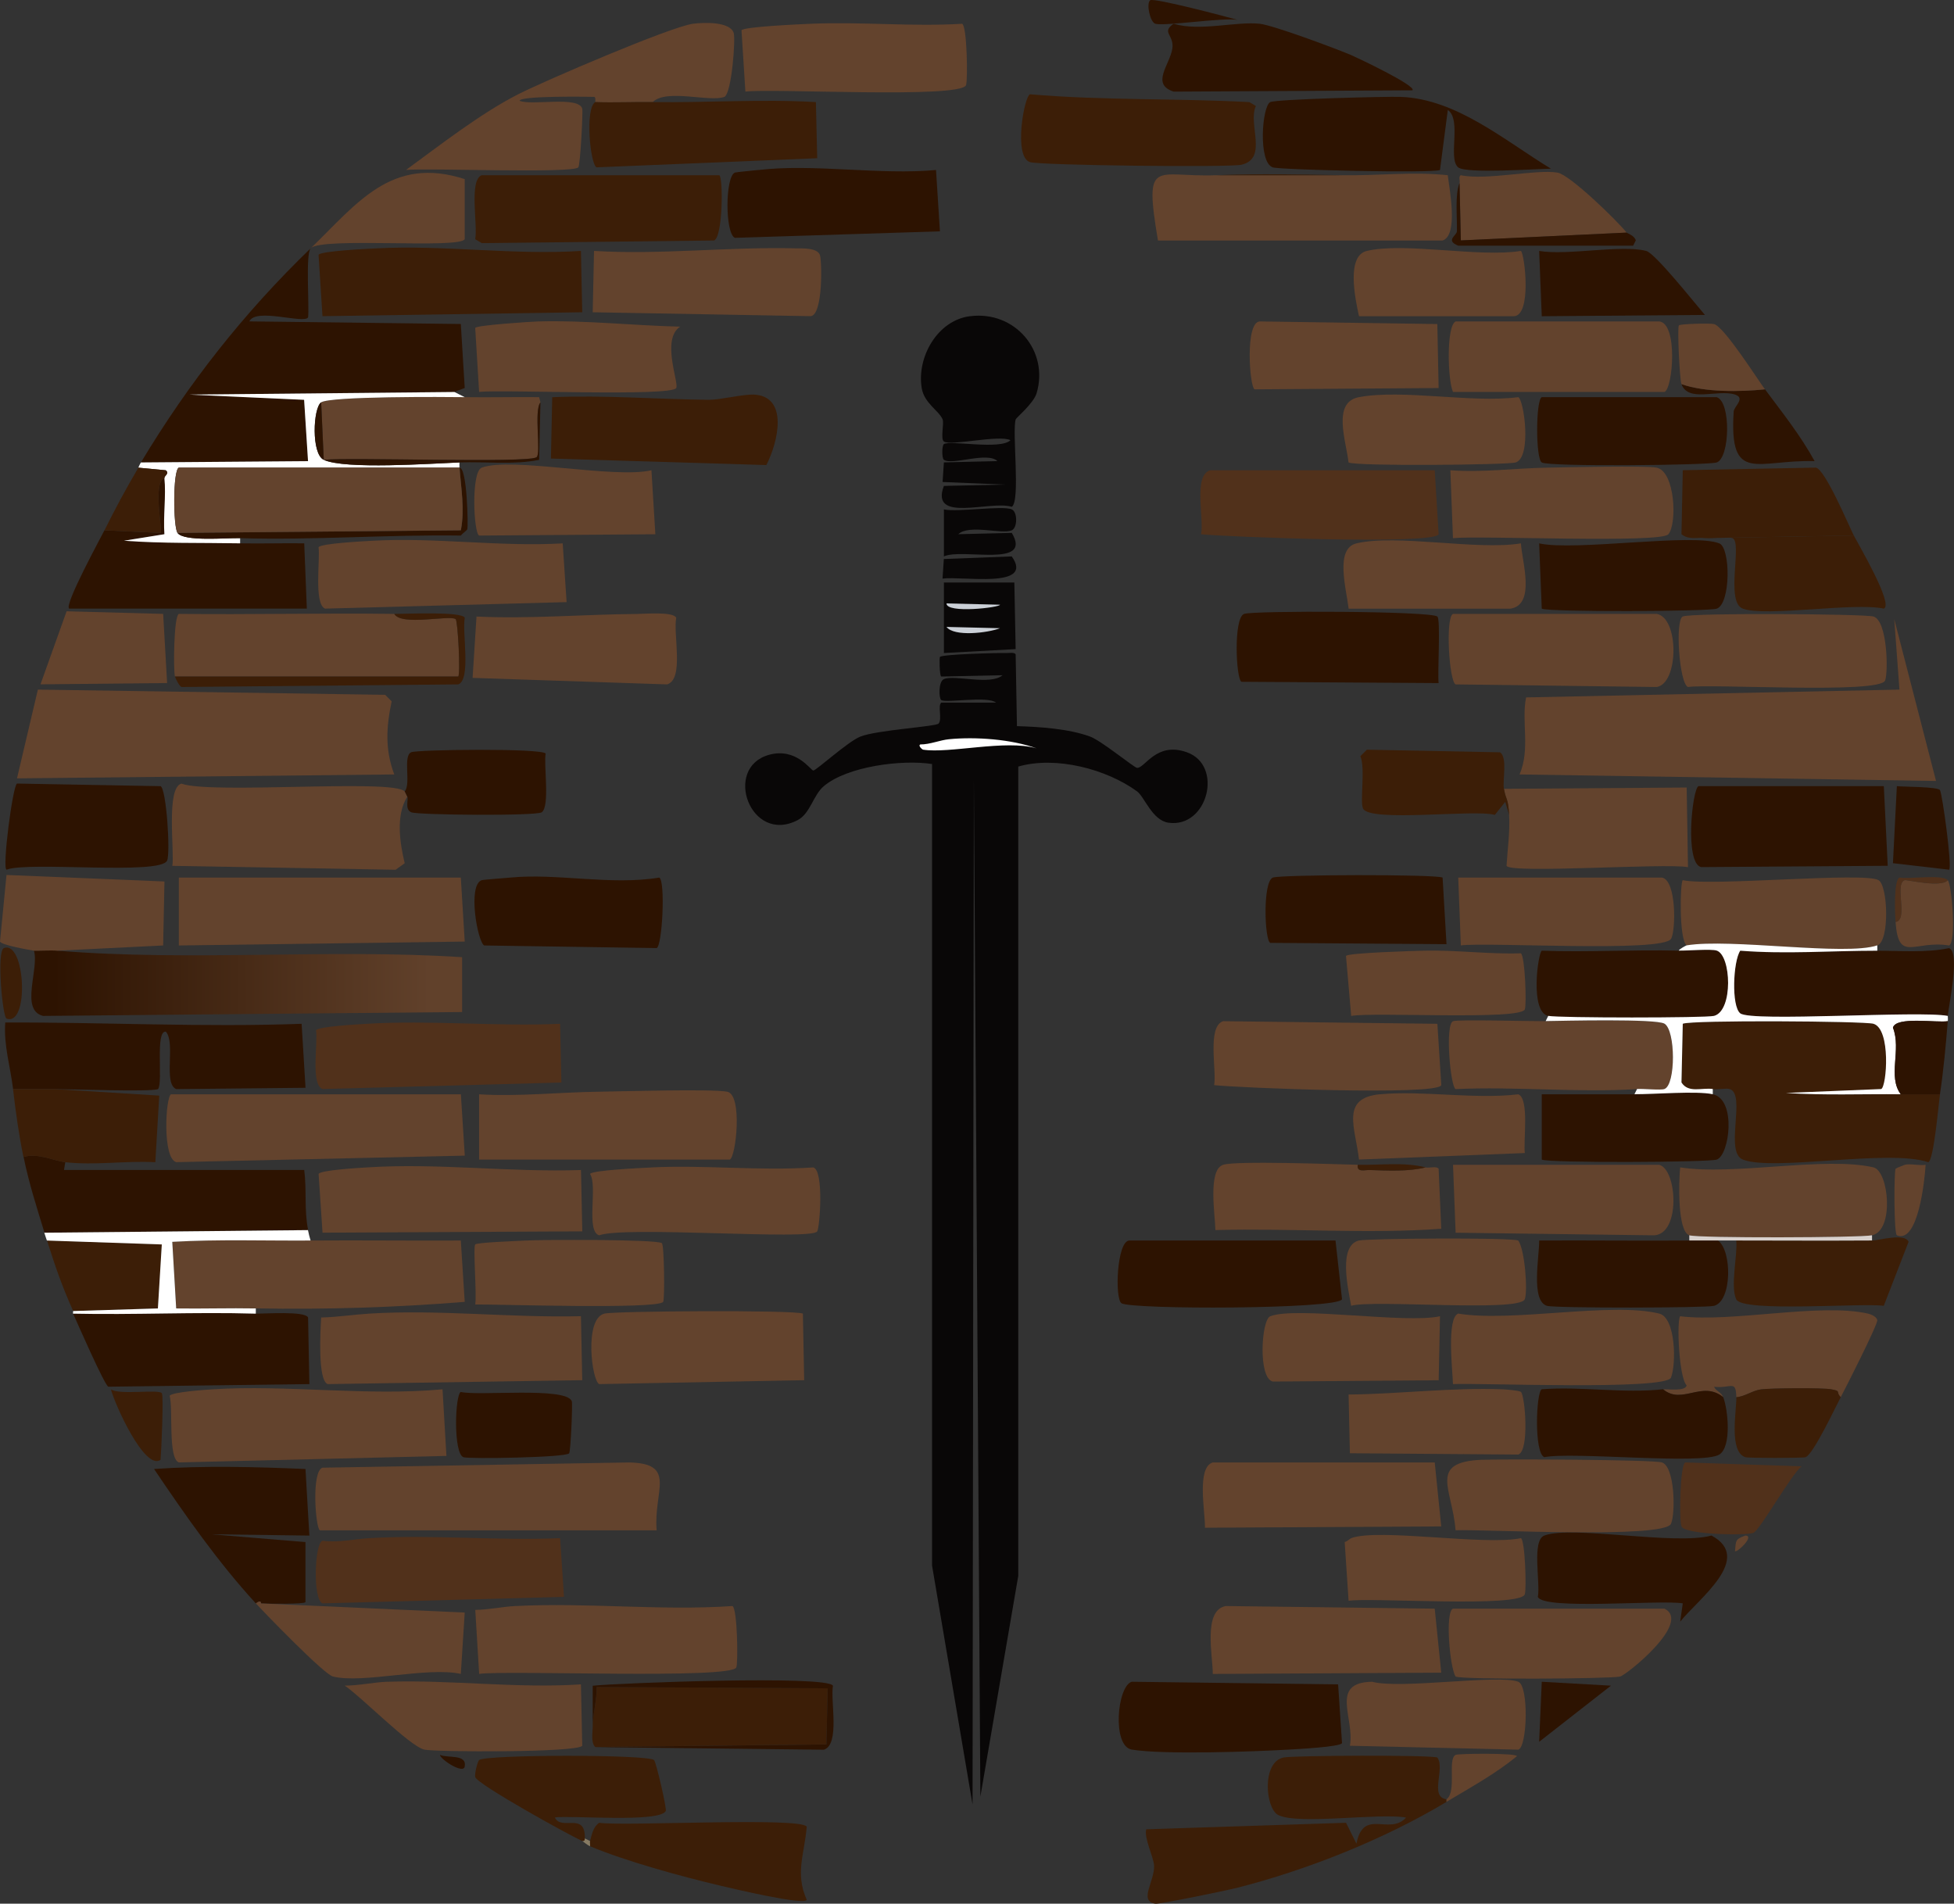<svg viewBox="0 0 360 350.73" xmlns:xlink="http://www.w3.org/1999/xlink" xmlns="http://www.w3.org/2000/svg" id="a"><rect x="0" y="0" width="360" height="350.73" fill="#333333" stroke="none"/><defs><style>.d{fill:#fff;}.e{fill:url(#c);}.f{fill:#51311b;}.g{fill:#d8d0cc;}.h{fill:#cbd0d7;}.i{fill:#3c1e07;}.j{fill:#090707;}.k{fill:#877b63;}.l{fill:#2d1301;}.m{fill:#63432d;}</style><linearGradient gradientUnits="userSpaceOnUse" y2="181.14" x2="9.9" y1="181.07" x1="79.17" id="c"><stop stop-color="#61412b" offset="0"></stop><stop stop-color="#2d1301" offset="1"></stop></linearGradient></defs><g id="b"><path d="M348.99,114.06l7.7,29.82-76.73-1.2c2.01-4.68.31-9.7,1.2-14.19l68.79-1.44-.96-12.99Z" class="m"></path><path d="M6.98,127.05l63.98.96,1.2,1.2c-1.01,4.8-1.24,8.88.48,13.47l-69.51.72,3.85-16.36Z" class="m"></path><path d="M83.7,72.21l-48.83.48,21.17.96.72,11.3-30.79.24c8.8-14.65,18.98-27.57,31.27-39.45-.98,1.03-.23,10.71-.48,12.75-.87,1.22-9.65-1.85-10.82.72l38.96.48.72,11.79-1.92.72Z" class="l"></path><path d="M350.2,201.61c2.4.03,4.82-.02,7.22,0-.26,1.74-1.14,12.16-2.16,12.51-7.24-2.47-28.47,1.72-34.15-.48-3.46-1.34.64-11.98-2.41-12.99-.68-.22-2.23.13-3.13,0-2.04-.29-4.48.82-5.77-1.2l.24-10.82c1.6-.71,33.43-.49,35.12,0,3.27.95,2.46,11.58,1.44,12.03l-17.56.72c7.04.47,14.14.17,21.17.24Z" class="i"></path><path d="M10.58,175.15c24.59,2.01,50.26-.39,74.56,1.2v10.1l-77.21.72c-4.3-1.09-.67-8.67-1.68-12.03.3.05,3.15-.1,4.33,0Z" class="e"></path><path d="M115.69,269.43c9.2.11,4.67,5.2,5.29,12.51h-62.05c-.79-.44-1.6-10.84.48-11.54l56.28-.96Z" class="m"></path><path d="M266.5,331.49v.48c-11.46,6.89-25.71,12.57-38.72,15.87-1.78.45-14.16,3-14.91,2.89-3.13-.47-.15-4.1-.24-6.98-.05-1.54-1.93-5.22-1.44-6.73l36.8-1.2,1.92,3.85c1.27-6.63,6.1-1.43,9.14-4.81-4.84-.9-19.95,1.4-23.57-.48-2.34-1.21-3.06-9.68.96-10.58,1.74-.39,27.05-.5,28.38,0,1.47,2.07-1.52,7.22,1.68,7.7Z" class="i"></path><path d="M31.51,201.61h53.4l.72,11.3-53.15,1.2c-2.6-.67-1.98-12.05-.96-12.51Z" class="m"></path><polygon points="32.95 161.68 84.9 161.68 85.62 173.47 32.95 174.19 32.95 161.68" class="m"></polygon><path d="M57.24,228.55c9.21-.07,18.44.05,27.66,0l.72,11.3c-12.75,1.03-25.69,1.44-38.48,1.2-4.88-.09-9.78.07-14.67,0l-.72-12.27c8.48-.49,17.01-.18,25.5-.24Z" class="m"></path><path d="M39.2,255.96c13.52-.87,28.57,1.29,42.33,0l.72,12.27-49.31,1.2c-2.01-.78-1.03-9.76-1.68-12.27.31-.69,6.76-1.13,7.94-1.2Z" class="m"></path><path d="M224.16,32.28h23.09c6.5.12,12.97-.69,19.48,0,.33,2.67,1.98,11.1-.96,12.03h-52.43c-2.62-15.58-.51-11.58,10.82-12.03Z" class="m"></path><path d="M10.1,200.65H2.41c-.48-4.06-1.76-8.09-1.44-12.27,18.22-.06,36.36.9,54.6.24l.72,11.79-23.81.24c-2.47-.99-.07-8.52-1.92-10.58-2.02-.29-.48,9.33-1.44,10.58-1.46.55-16.02,0-19,0Z" class="l"></path><path d="M74.56,145.81c.1.12.36.78.48.96-2.17,3.46-1.37,8.52-.48,12.27l-1.68,1.2-41.13-.72c.44-2.55-1.22-14.41,1.68-15.15,5.37,2,39.06-.92,41.13,1.44Z" class="m"></path><path d="M120.26,18.81c-3.52-.05-7.07.12-10.58,0-.05,0,.15-.95-.24-.96-1.23-.04-13.71-.22-13.71.72,2.27.94,10.82-.94,11.54,1.44.16.52-.36,10.42-.72,10.82-1.06,1.18-27.99.09-31.75.48,6.21-4.53,13.65-10.36,20.68-13.95,4.72-2.41,28.13-12.47,32.23-12.99,1.98-.25,6.75-.42,7.46,1.68.37,1.1-.35,10.98-1.68,11.79-2.68,1.04-10.68-1.54-13.23.96Z" class="m"></path><path d="M72.64,113.1c1.3,2.29,10.17.16,11.3.96.43.31.92,10.29.48,10.58h-52.19c-.31-1.16-.22-11.13.72-11.54,13.22.16,26.5-.18,39.69,0Z" class="m"></path><path d="M12.03,214.11l-.24,1.44h44.26c.49,3.73-.04,7.34.72,11.06l-48.58.48c-1.46-4.79-2.83-8.99-3.85-13.95,2.72-.77,5.53.72,7.7.96Z" class="l"></path><path d="M68.07,242.01c12.94-.79,26.02.8,38.96.48l.24,11.79-46.9.72c-1.87-.73-1.34-9.84-1.2-12.27,2.95-.06,5.98-.54,8.9-.72Z" class="m"></path><path d="M69.51,45.75c12.28-.64,25.14,1.28,37.52.48l.24,11.3-47.86.72-.72-11.3c.32-.71,9.34-1.13,10.82-1.2Z" class="i"></path><path d="M95.01,295.89c13.23-.68,26.68.9,39.93,0,.92.41,1.06,10.43.72,11.3-.84,2.22-42.3.49-47.38,1.2l-.72-11.79c2.44-.02,5.06-.6,7.46-.72Z" class="m"></path><path d="M67.59,215.08c13.1-.85,26.34.93,39.45.48l.24,11.3-47.86.24-.72-10.82c.31-.71,7.59-1.12,8.9-1.2Z" class="m"></path><path d="M110.4,201.13c4.3-.06,20.68-.54,23.57,0s1.63,12.05.48,12.51h-46.18v-12.03c7.37.45,14.79-.39,22.13-.48Z" class="m"></path><path d="M68.55,99.63c11.67-.67,23.43,1.15,35.12.48l.72,10.82-44.5,1.2c-2.1-.85-.88-9.07-1.2-11.3.31-.71,8.47-1.12,9.86-1.2Z" class="m"></path><path d="M88.75,32.28h43.77c.73.36.68,11.36-.96,12.03l-42.81.48-1.2-.72c.51-2.66-1.19-10.89,1.2-11.79Z" class="i"></path><path d="M222.96,86.64h41.37l.72,11.79c-.92,1.99-39.03.47-43.77,0,.59-2.96-1.49-10.82,1.68-11.79Z" class="f"></path><path d="M223.44,269.43h40.89l1.2,11.79-43.53.24c.06-2.92-1.59-11.1,1.44-12.03Z" class="m"></path><path d="M68.07,283.38c11.55-.68,23.52.5,35.12,0l.72,10.82-44.5,1.2c-1.82-.77-1.45-11.08,0-11.54,2.91.39,5.81-.31,8.66-.48Z" class="f"></path><path d="M178.71,58.26c8.25-1.07,14.6,6.36,12.27,14.19-.55,1.85-3.76,4.52-3.85,4.81-.7,2.33.92,15.06-.72,16.11-3.98-1.23-15.12,3.08-12.51-3.85l11.3-.24-11.54-.48.24-3.61,9.86-.24c-1.87-1.8-8.34.84-9.86-.24-.39-.28-.39-2.61,0-2.89,1.07-.76,10.43,1.12,12.27-.72-2.15-1.06-11.02,1.13-12.27.24-.67-.48.08-3.34-.24-4.09-.71-1.63-3.39-2.96-3.85-5.77-.92-5.66,2.87-12.45,8.9-13.23Z" class="j"></path><path d="M67.59,188.62c11.62-.71,23.91.53,35.6,0l.24,10.82-44.01,1.2c-2.24-.87-.8-8.47-1.2-10.82.31-.71,8.03-1.12,9.38-1.2Z" class="f"></path><path d="M267.7,113.1h37.52c4.16.7,4.09,12.84,0,13.47l-37.04-.48c-1.19-.52-1.92-12.35-.48-12.99Z" class="m"></path><path d="M312.92,144.84h34.15l.72,14.67-34.39.24c-3.03-.71-1.64-14.32-.48-14.91Z" class="l"></path><path d="M47.14,242.01c1.63.05,9.07-.52,9.62.72l.24,12.27-37.04.48c-.7-.27-5.74-11.79-6.49-13.47,11.2.25,22.48-.33,33.67,0Z" class="l"></path><path d="M258.08,17.85c10.28.39,19.11,8.03,27.66,13.23-2.73.03-15.58.96-17.08-.24-1.97-1.58.7-8.77-1.92-10.58l-1.44,11.06c-1.41.62-29.32-.02-30.79-.48-2.75-.86-2.02-11.28-.48-12.03,1.08-.53,21.45-1.06,24.05-.96Z" class="l"></path><path d="M268.66,242.01c9.84,1.64,28.22-2.18,37.04,0,3.02.75,3.16,9.25,2.16,11.79-.93,2.38-35.32.96-40.17,1.2-.07-2.5-1.2-12.15.96-12.99Z" class="m"></path><path d="M30.31,88.08c.33,3.27-.24,7,0,10.34l-7.46,1.2c7.13.53,14.27.35,21.41.48,3.92.07,7.86-.05,11.79,0l.48,12.03H12.75c-1.03-.56,5.89-13.21,6.49-14.43l10.34.48c.45-.25-1.54-9.29.72-10.1Z" class="l"></path><path d="M268.18,59.22h37.52c3.48.37,2.52,12.36.96,12.99h-38.96c-.99-2.11-1.26-12.17.48-12.99Z" class="m"></path><path d="M272.99,268.95c3.7-.16,31.47-.04,33.19.48,2.39.73,2.54,9.35,1.68,11.3-1.23,2.82-34.87.97-39.69,1.2-.59-7.65-5.1-12.55,4.81-12.99Z" class="m"></path><path d="M285.02,86.16c3.27-.06,18.31-.39,20.2,0,3.39.69,3.81,10.27,2.16,12.27-1.4,1.7-34.98.2-39.69.72l-.48-12.51c5.93.44,11.91-.38,17.8-.48Z" class="m"></path><path d="M267.7,214.6h38c3.31.88,3.97,12.77-.96,12.99l-36.56-.48-.48-12.51Z" class="m"></path><path d="M225.37,188.14l39.45.48.72,11.3c-.68,1.99-37.79.48-41.85,0,.5-2.73-1.35-10.83,1.68-11.79Z" class="m"></path><path d="M189.77,17.37c13.35,1.16,26.94.72,40.41,1.44l1.2.72c-1.54,3.3,2.31,9.66-2.65,10.82-2.22.52-36.99.12-38.96-.48-3.11-.95-1.07-12.16,0-12.51Z" class="i"></path><path d="M149.36,4.38c9.28-.4,18.61.56,27.9,0,.92.41,1.06,10.43.72,11.3-.97,2.54-35.84.56-40.65,1.2l-.72-11.3c.34-.66,11.08-1.13,12.75-1.2Z" class="m"></path><path d="M225.85,295.89l38.48.48,1.2,11.79-42.09.24c.03-3.17-1.87-11.79,2.41-12.51Z" class="m"></path><path d="M284.77,188.14c3.25-.05,20.3-.47,21.89.48,2.06,1.24,2.09,11.22,0,12.03-.7.27-3.86-.08-5.05,0-10.89.69-22.46-.51-33.43,0-.95-.42-1.99-11.84-.48-12.51.78-.35,14.83.03,17.08,0Z" class="m"></path><path d="M111.36,242.01c1.95-.48,34.87-.69,36.56,0l.24,12.27-37.76.72c-1.36-.55-2.83-12.05.96-12.99Z" class="m"></path><path d="M146.48,45.75c1.22.03,4.02-.16,4.57,1.2.38.93.62,11.05-1.68,11.3l-40.17-.72.24-11.3c12.28.74,24.81-.78,37.04-.48Z" class="m"></path><path d="M120.02,215.08c9.92-.48,19.9.67,29.82,0,1.99.55,1.2,11.03.72,11.79-1.08,1.7-35.42-1.05-40.17.72-2.51-.77-.23-9.06-1.68-11.3.24-.7,9.85-1.13,11.3-1.2Z" class="m"></path><path d="M208.53,309.84l38,.48.72,10.82c-.31.71-8.47,1.12-9.86,1.2-6.52.38-23,.96-28.86,0-3.7-.61-2.72-11.74,0-12.51Z" class="l"></path><path d="M138.78,72.69c6.58.23,4.61,8.71,2.41,12.99l-39.69-1.2.24-11.3c9.63-.41,19.26.38,28.86.48,1.96.02,6.27-1.03,8.18-.96Z" class="i"></path><path d="M268.66,161.68h37.52c2.74.47,2.57,9.9,1.68,11.3-1.61,2.54-33.88.55-38.72,1.2l-.48-12.51Z" class="m"></path><path d="M250.14,214.6c-.21,1.45,1.28.93,2.16.96,3.27.11,7.18.31,10.34-.48.61.16,2.02-.3,2.41.24l.48,11.06c-13.54.99-27.78-.13-41.61.24-.03-2.68-1.45-11.12,1.44-12.03,2.45-.77,20.72-.09,24.77,0Z" class="m"></path><path d="M278.04,150.14c-.17-3.21-.57-2.64-.96-4.81l33.67-.24.24,14.67c-4.2-.78-32.63,1.24-33.43-.24.19-3.15.65-6.21.48-9.38Z" class="m"></path><path d="M310.03,113.58c1.6-.71,33.43-.48,35.12,0,2.6.74,2.76,10.21,2.16,11.79-.96,2.53-31.91.57-36.32,1.2-1.61-.62-2.41-12.35-.96-12.99Z" class="m"></path><path d="M109.68,18.81c3.51.12,7.07-.05,10.58,0,10.03.13,20.05-.59,30.06,0l.24,10.34-40.65,1.68c-1.16-.5-2.18-10.83-.24-12.03Z" class="i"></path><path d="M208.05,228.55h38l1.2,10.82c-.83,1.86-39.01,1.93-40.65.72-1.24-.92-.84-11.39,1.44-11.54Z" class="l"></path><path d="M229.21,113.1c1.67-.62,34.14-.55,35.6.48.64.46.01,10.59.24,12.27l-36.32-.24c-1.01-.45-1.52-11.76.48-12.51Z" class="l"></path><path d="M139.74,31.32c10.15-1.2,22.34.96,32.71,0l.72,11.3-37.76,1.2c-1.84-.71-1.84-11.31,0-12.03.2-.08,3.48-.38,4.33-.48Z" class="l"></path><path d="M339.13,257.41c-1.04-1.04.21-1.08-1.68-1.44-1.74-.33-11.12-.23-12.99,0-1.53.18-3.03,1.34-4.57,1.44-.07-3.3-.94-1.55-4.09-1.92.27.78,1.29.92,1.68,1.92-3.89-3.16-7.57,1.47-11.06-1.44.89-.1,4.03.43,4.33-.72-1.45-1.47-1.86-11.96-1.2-12.75,9.64,1.18,25.79-2.51,34.63-.48.45.1,1.58.53,1.68,1.2.12.78-5.84,12.51-6.73,14.19Z" class="m"></path><path d="M358.85,187.18c-5.03-1.03-36.21,1.15-38.24-.48-1.66-1.32-1.32-9.59,0-11.54,8.44.67,16.82,0,25.25,0,4.36,0,8.93.4,13.23-.48,2.11.72-.12,10.8-.24,12.51Z" class="l"></path><path d="M267.7,296.37h38.96c5.09,2.52-6.96,12.2-8.18,12.51-1.64.41-28.92.61-30.31,0-1.05-1.64-1.97-11.85-.48-12.51Z" class="m"></path><path d="M344.9,227.58c-2.13.45-32.08.54-33.67,0-2.21-.75-1.95-9.97-1.68-12.51,9.74,1.56,26.74-2.07,35.6,0,2.86.67,3.88,11.64-.24,12.51Z" class="m"></path><path d="M48.1,295.41s.08-.81-.96,0c-7-7.64-12.97-16.19-18.76-24.77,9.28-.64,18.58-.39,27.9,0l.72,12.27-18.04-.24,17.32,1.44v11.06c-.29.41-7.04.3-8.18.24Z" class="l"></path><path d="M99.33,59.22c8.26-.24,17.63.77,25.98.96-3.53,2.32-.2,10.29-.72,11.3-.83,1.62-32.03.26-36.32.72l-.72-11.79c.3-.51,10.38-1.16,11.79-1.2Z" class="m"></path><path d="M117.61,113.1c1.25,0,6.46-.45,6.98.72-.61,3.01,1.51,11.29-1.68,12.27l-35.84-1.2.72-11.3c9.93.47,19.92-.42,29.82-.48Z" class="m"></path><path d="M109.68,321.87c-.87-.77-.47-2.75-.48-3.85-.02-2.07.81-5,.72-7.22l42.57.24-.24,10.34-42.57.48Z" class="i"></path><path d="M85.62,73.17c4.56.07,9.14-.05,13.71,0l.24.96c-1.25,1.47.17,9.47-.72,10.1-1.6,1.13-34.62-.03-39.2.48l-.48-10.58c1.69-1.15,22.89-1.02,26.46-.96Z" class="m"></path><path d="M345.87,174.19c-5.86,1.99-27.07-1.34-35.12,0-1.44-1.08-1.22-11.67-.72-12.03,5.25,1.16,33.48-1.56,36.08,0,1.73,1.04,2.06,11.24-.24,12.03Z" class="m"></path><path d="M71.43,309.84c11.54-.39,23.91,1.26,35.6.48l.24,11.3c-.67,1.29-27.16,1.18-29.1.72-2.73-.64-11.68-9.83-14.67-11.79,2.59.01,5.41-.64,7.94-.72Z" class="m"></path><path d="M232.1,59.22l32.71.48.24,11.79-33.91.24c-.92-.41-1.8-12.41.96-12.51Z" class="m"></path><path d="M3.13,144.36l26.46.48c1.06.5,1.84,12.24,1.2,13.71-1.2,2.74-25.67.1-29.58,1.68-.85-.24,1.13-15.45,1.92-15.87Z" class="l"></path><path d="M306.42,255.96c3.49,2.92,7.17-1.71,11.06,1.44.88,2.26,1.59,9.14-.72,10.58-3.09,1.93-27.07-.56-32.23.48-1.94-.72-1.52-12.05-.48-12.51,7.38-.56,15.06.81,22.37,0Z" class="l"></path><path d="M94.04,161.68c8.59-.84,18.53,1.48,27.42,0,1.17.6.56,12.62-.48,12.99l-31.75-.48c-1.21-.47-3.15-11.12-.48-12.03.25-.09,4.32-.39,5.29-.48Z" class="l"></path><path d="M284.05,73.17h32.23c2.69.88,2.43,11.2,0,12.03-1.53.52-30.85.83-32.23,0-1.15-.68-1.11-11.53,0-12.03Z" class="l"></path><path d="M301.13,201.61c3.64.02,11.41-.64,14.43,0,4.43.94,3.07,11.26.72,12.03-1.53.5-30.76.65-32.23,0v-12.03c5.69.02,11.39-.03,17.08,0Z" class="l"></path><path d="M283.57,100.11c6.66,1.47,28.28-1.94,33.19,0,2.1.83,2.12,11.15-.48,12.03-1.53.52-30.76.65-32.23,0l-.48-12.03Z" class="l"></path><path d="M284.53,282.9c5.11-1.91,24.04,1.85,30.79,0,7.83,4.2-2.4,11.65-5.77,15.87l.48-3.37c-3.98-.71-25.69,1.3-26.7-1.2.5-2.61-1.18-10.41,1.2-11.3Z" class="l"></path><path d="M311.23,228.55c1.76-.01,3.53.01,5.29,0,2.61,1.88,2.6,11.13-.72,12.03-1.49.4-29.31.45-30.79,0-3.03-.92-1.39-9.11-1.44-12.03,9.22-.05,18.45.07,27.66,0Z" class="l"></path><path d="M88.75,86.16c5.44-2.03,24.38,2.08,31.27.48l.72,11.79-32.47.24c-1.01-.45-1.52-11.76.48-12.51Z" class="m"></path><path d="M309.31,175.15c1.58.04,5.94-.34,6.98,0,2.68.88,3.08,11.06-.48,12.03-1.47.4-28.72.39-30.55,0-3.48-.74-1.87-11.73-1.2-12.03,8.38.31,16.91-.22,25.25,0Z" class="l"></path><path d="M216.23,4.38c4.91,1.45,11.47-.48,15.87,0,2.48.27,13.95,4.54,16.84,5.77.91.39,11.99,5.6,11.3,6.49l-44.01.24c-4.27-1.39-.7-4.93-.24-7.94.38-2.52-2.12-2.94.24-4.57Z" class="l"></path><path d="M234.51,161.68c1.46-.56,29.84-.63,31.27,0l.72,12.27-32.47-.24c-1.06-.47-1.42-11.29.48-12.03Z" class="l"></path><path d="M96.93,228.55c2.88-.17,23.99-.24,25.01.48.44.31.55,10.38.24,10.82-1.01,1.42-31.06.42-34.63.48.32-1.62-.42-10.47,0-11.06.27-.38,8.06-.64,9.38-.72Z" class="m"></path><path d="M250.38,73.17c8.06-1.51,20.77,1.13,29.34,0,1.05.46,2.53,11.08-.48,12.03-1.47.46-29.43.73-30.79,0-.44-3.98-3.07-11.09,1.92-12.03Z" class="m"></path><path d="M108.71,340.15c.04-.31-.07-.72,0-.96.35-1.22.52-2.56,1.68-3.37,4.51.68,37.19-1.1,38.24.72-.41,5.06-2.19,8.55,0,13.47-.38,1.1-13.91-2.13-16.11-2.65-6.98-1.65-17.3-4.47-23.81-7.22Z" class="i"></path><path d="M234.03,242.5c4.76-1.85,24.89,1.4,31.27,0l-.24,11.79-30.55.24c-2.77-.59-2.13-11.39-.48-12.03Z" class="m"></path><path d="M252.79,309.84c5.3,1.41,23.32-1.4,26.94,0,1.95.76,1.68,11.97,0,12.51l-31.03-.72c.94-5.04-3.83-11.66,4.09-11.79Z" class="m"></path><path d="M10.58,175.15c-1.18-.1-4.03.05-4.33,0-.98-.17-5.96-1.02-6.25-1.68l1.2-12.27,29.1,1.2-.24,11.79-19.48.96Z" class="m"></path><path d="M249.9,100.11c7.42-1.76,22.1,1.32,30.31,0,.19,3.34,2.77,11.27-1.92,12.03h-29.82c-.42-3.65-2.58-11.07,1.44-12.03Z" class="m"></path><path d="M250.38,228.55c1.61-.4,28-.58,29.34,0,1.22,1.68,1.78,9.34,1.2,10.82-.95,2.42-27.95.03-31.99,1.2-.59-3.32-2.39-11.08,1.44-12.03Z" class="m"></path><path d="M48.1,295.41l37.52,1.68-.72,11.3c-6.28-1.35-18.08,1.85-23.57.48-1.62-.4-12.34-11.45-14.19-13.47,1.05-.81.91,0,.96,0Z" class="m"></path><path d="M248.94,283.38c5.01-1.87,24.71,1.42,31.27,0,.77.42,1.05,9.32.72,10.34-.81,2.54-28.55.56-32.47,1.2l-.72-10.82c.45-.09.99-.64,1.2-.72Z" class="m"></path><path d="M262.41,175.15c5.82-.15,11.94.68,17.8.48.77.65,1.07,9.47.72,10.34-.83,2.03-27.99.45-31.99,1.2l-.96-11.06c.45-.57,12.62-.92,14.43-.96Z" class="m"></path><path d="M276.84,255.96c.63.03,3.06.21,3.37.48.76.67,1.61,10.81-.48,11.54l-31.03-.24-.24-10.82c9.28-.08,19.15-1.33,28.38-.96Z" class="m"></path><path d="M251.82,46.23c6.96-1.65,20.68,1.24,28.38,0,.68.37,2.14,12.24-1.44,12.03h-28.38c-.79-3.54-2.3-11.14,1.44-12.03Z" class="m"></path><path d="M254.23,201.61c7.77-.74,17.45.96,25.5,0,2.07.83.9,8.65,1.2,10.82l-30.55,1.2c-.69-5.94-3.44-11.33,3.85-12.03Z" class="m"></path><path d="M319.89,228.55c8.33.01,16.69.05,25.01,0,1.19,0,6.11-1.45,6.73.24l-4.57,11.79c-3.93-.58-26.05,1.26-27.18-1.2s.28-8.1,0-10.82Z" class="i"></path><path d="M341.54,98.66c.74,1.46,7.41,12.73,5.53,13.47-5.49-1.19-21.8,1.57-25.98,0-3.3-1.24.01-12.35-1.92-12.99-1.01-.33-3.68.18-5.05,0l27.42-.48Z" class="i"></path><path d="M107.75,338.7c0,.37-.08.53-.48.48-2.53-1.14-19.34-10.44-19.72-11.79-.15-.52.43-2.89.72-3.13,1.25-1.02,31-1.05,32.23,0,.37.31,2.37,8.95,2.16,9.38-1.08,2.22-17.56.78-20.44,1.2,1.21,2.56,5.65-1.14,5.53,3.85Z" class="i"></path><path d="M341.54,98.66l-27.42.48c-1.47-.19-2.94.4-4.33-.72l.24-11.79,24.53-.48c1.73.39,6,10.56,6.98,12.51Z" class="i"></path><path d="M10.1,200.65l19.24,1.2-.72,12.27c-5.57-.3-11.07.62-16.6,0-2.17-.24-4.97-1.73-7.7-.96-.87-4.26-1.41-8.18-1.92-12.51h7.7Z" class="i"></path><path d="M299.69,42.86l-30.55,1.44-.24-10.58c.15-.37-.26-1.18.24-1.44,4.65,1.01,13.85-1.14,17.8-.48,2.3.38,11.01,8.87,12.75,11.06Z" class="m"></path><path d="M283.57,46.23c5.23.89,15.09-1.2,19.72,0,1.68.43,9.16,9.89,10.82,11.79l-30.06.24-.48-12.03Z" class="l"></path><path d="M277.08,145.33c.39,2.17.79,1.6.96,4.81l-.72-2.41-1.92,2.41c-3.58-1.09-23.14,1.44-24.29-1.2-.58-1.33.47-7.47-.48-9.62l1.2-1.2,24.53.48c1.43.97.43,5.13.72,6.73Z" class="i"></path><path d="M75.04,146.77c-.12-.19-.38-.84-.48-.96,1.22-1.4-.4-6.51,1.2-7.22,1.13-.5,24.06-.77,24.77.24-.39,2.04.83,9.68-.72,10.82-.97.71-22.87.52-24.05,0-1.26-.55-.44-2.47-.72-2.89Z" class="l"></path><polygon points="12.27 112.62 30.06 113.1 30.79 125.84 7.46 126.08 12.27 112.62" class="m"></polygon><path d="M57.24,45.75c8.53-8.24,14.87-17.13,28.38-12.75v11.06c-.97,1.85-26.35-.44-28.38,1.68Z" class="m"></path><path d="M13.47,241.53c-2.15-4.88-3.15-7.78-4.81-12.99l21.17.72-.72,11.79-15.63.48Z" class="i"></path><path d="M84.9,256.45c3.38.77,19.32-.98,20.44,1.68.19.44-.2,9.23-.48,9.62-.56.79-18.57,1.07-19.48.72-1.9-.74-1.55-11.55-.48-12.03Z" class="l"></path><path d="M345.87,174.19v.96c-8.43,0-16.82.67-25.25,0-1.32,1.96-1.66,10.22,0,11.54,2.04,1.63,33.22-.55,38.24.48-.02.3.05.38,0,.96-2.02.34-9.57-.94-10.1,1.2,1.59,4.08-1.02,8.97,1.44,12.27-7.03-.08-14.12.23-21.17-.24l17.56-.72c1.02-.45,1.83-11.08-1.44-12.03-1.69-.49-33.51-.71-35.12,0l-.24,10.82c1.29,2.02,3.73.92,5.77,1.2v.96c-3.02-.64-10.79.02-14.43,0l.48-.96c1.19-.08,4.35.27,5.05,0,2.09-.81,2.06-10.79,0-12.03-1.59-.95-18.64-.53-21.89-.48l.48-.96c1.82.39,29.07.4,30.55,0,3.56-.97,3.16-11.15.48-12.03-1.03-.34-5.4.04-6.98,0,.07-.27,1.36-.95,1.44-.96,8.04-1.34,29.25,1.99,35.12,0Z" class="d"></path><path d="M310.51,269.43l21.41.72c-1.83,1.36-7.74,11.87-8.9,12.27-1.51.52-12.65.3-13.23-1.2-.46-1.18-.28-11.47.72-11.79Z" class="f"></path><path d="M339.13,257.41c-.94,1.77-5.07,10.59-6.49,11.06-.53.17-10.54.17-11.06,0-3.11-.98-1.63-8.57-1.68-11.06,1.54-.1,3.04-1.26,4.57-1.44,1.87-.23,11.25-.33,12.99,0,1.89.36.65.4,1.68,1.44Z" class="i"></path><path d="M83.7,72.21l1.92.96c-3.57-.05-24.77-.19-26.46.96-1.49,1.02-1.84,9.51.48,10.58,3.92,1.82,19.86.68,25.01.48.01.32-.02.65,0,.96h-51.71c-1.12.5-1.04,10.9-.24,12.03,1.15,1.64,9.04.89,11.54.96v.96c-7.14-.13-14.27.05-21.41-.48l7.46-1.2c-.24-3.34.33-7.07,0-10.34-.05-.46.99-.82.24-1.44l-5.05-.48c.11-.19.18-.46.48-.96l30.79-.24-.72-11.3-21.17-.96,48.83-.48Z" class="d"></path><path d="M325.18,71.73c3.2,4.31,6.55,8.49,9.14,13.23-10.55-.33-15.77,4.35-14.91-9.14.06-.95,2.25-2.47.24-3.13-3.14-1.02-8.61,1.54-9.86-1.92,4.25,1.52,10.73,1.44,15.39.96Z" class="l"></path><path d="M349.47,144.84c1.2.13,7.51.09,7.94.72s2.3,14.27,1.68,14.67l-10.34-1.2.72-14.19Z" class="l"></path><path d="M325.18,71.73c-4.66.48-11.15.55-15.39-.96-.35-.97-.79-10.38-.48-10.82.2-.29,5.84-.43,6.49-.24,1.91.55,7.86,9.98,9.38,12.03Z" class="m"></path><path d="M358.85,188.14c-.38,4.67-.75,8.82-1.44,13.47-2.4-.02-4.82.03-7.22,0-2.46-3.29.15-8.18-1.44-12.27.53-2.14,8.08-.86,10.1-1.2Z" class="l"></path><path d="M57.24,228.55c-8.49.06-17.01-.25-25.5.24l.72,12.27c4.89.07,9.79-.09,14.67,0v.96c-11.2-.33-22.47.25-33.67,0-.06-.13.06-.35,0-.48l15.63-.48.72-11.79-21.17-.72c-.15-.46-.33-.94-.48-1.44l48.58-.48c.12.6.29,1.32.48,1.92Z" class="d"></path><path d="M358.85,162.16c.74.73,1.62,11.41.24,12.03-6.4-1.04-9.31,3.3-9.86-4.33,2.43-.35-.28-7.03,1.68-7.7.38-.13,6.75,1.45,7.94,0Z" class="m"></path><path d="M173.9,93.85c2.5.56,10.8-.76,12.51,0,1.07.47,1.07,3.37,0,3.85-1.8.8-7.86-1.16-9.86.72l9.86-.24c3.91,6.55-9.06,2.75-12.51,4.33v-8.66Z" class="j"></path><path d="M109.68,321.87l42.57-.48.24-10.34-42.57-.24c.09,2.21-.74,5.15-.72,7.22v-7.46c4.8-.5,43.24-1.97,44.26,0-.5,2.73,1.35,10.83-1.68,11.79l-42.09-.48Z" class="l"></path><path d="M30.31,88.08c-2.26.81-.27,9.85-.72,10.1l-10.34-.48c1.98-3.99,3.99-7.72,6.25-11.54l5.05.48c.75.62-.29.98-.24,1.44Z" class="i"></path><polygon points="284.05 309.84 296.8 310.56 283.57 320.9 284.05 309.84" class="l"></polygon><path d="M32.23,124.64h52.19c.44-.29-.05-10.28-.48-10.58-1.13-.8-10.01,1.33-11.3-.96,1.96.03,12.44-.51,12.99.72-.52,2.7,1.2,11.37-1.2,12.27l-50.99.48c-.38-.13-1.08-1.48-1.2-1.92Z" class="i"></path><path d="M20.44,255.96c1.51,1.11,8.82-.07,9.38.72.35.5-.09,10.66-.24,12.27-2.93,2.08-8.54-10.47-9.14-12.99Z" class="i"></path><path d="M350.92,214.6c.91-.27,2.76.19,3.85,0-.15,2.71-1.36,14.6-5.29,12.99-.57-.23-.54-11.73-.24-12.27.04-.08,1.44-.65,1.68-.72Z" class="m"></path><path d="M44.26,99.15c-2.5-.07-10.39.68-11.54-.96l52.19-.48c.75-3.87.04-7.7-.24-11.54,1.41-.02,1.59,10.72,1.44,11.3-.06.26-.97.84-1.2,1.2-13.56-.19-27.09.87-40.65.48Z" class="l"></path><path d="M266.5,331.97v-.48c1.95-1.43.12-7.37,1.68-8.18.5-.26,11.28-.36,11.3.24-4.02,3.29-8.56,5.76-12.99,8.42Z" class="m"></path><path d="M186.4,102.51c4.3,6.06-9.26,3.58-12.75,4.09l.24-3.61,12.51-.48Z" class="j"></path><path d="M.72,174.67c3.98-1.46,4.71,14.53.48,12.99-.73-.27-1.87-12.48-.48-12.99Z" class="i"></path><path d="M299.69,42.86c.07.09,1.48.55,1.68,1.44l-.48.96h-32.23c-2.45-.98-.26-1.87-.24-2.65.07-2.49-.4-6.71.48-8.9l.24,10.58,30.55-1.44Z" class="l"></path><path d="M211.9.05c.64-.52,14.2,3.07,16.11,3.61-2.75-.46-13.49,1.21-15.15.72-.97-.28-1.72-3.71-.96-4.33Z" class="l"></path><path d="M84.66,85.2c-5.15.2-21.09,1.34-25.01-.48,4.59-.51,37.61.65,39.2-.48.89-.63-.53-8.63.72-10.1l-.24,10.58c-4.83.97-9.8.29-14.67.48Z" class="l"></path><path d="M344.9,227.58v.96c-8.33.05-16.68.01-25.01,0-1.13,0-2.22,0-3.37,0-1.76.01-3.53-.01-5.29,0v-.96c1.59.54,31.54.45,33.67,0Z" class="g"></path><path d="M247.25,32.28h-23.09c7.87-.31,15.25-.14,23.09,0Z" class="i"></path><path d="M358.85,162.16c-1.19,1.45-7.56-.13-7.94,0-1.96.66.75,7.35-1.68,7.7-.09-1.3-.39-7.68.72-8.18,1.83.34,7.75-.66,8.9.48Z" class="f"></path><path d="M262.65,215.08c-3.16.79-7.07.59-10.34.48-.88-.03-2.37.49-2.16-.96,4.03.09,8.6-.55,12.51.48Z" class="i"></path><path d="M81.05,323.31c1.53.66,4.99-.21,4.57,2.16-.26,1.43-4.45-1.29-4.57-2.16Z" class="l"></path><path d="M321.57,282.9c1.76.04-1.46,3.14-1.92,2.89.19-2.03.03-2.19,1.92-2.89Z" class="m"></path><path d="M108.71,339.18c-.07.25.04.65,0,.96-.55-.23-1.27-.88-1.44-.96.4.05.47-.11.48-.48l.96.48Z" class="k"></path><path d="M185.44,120.31c.47.02,1.42-.19,1.68.24l.24,13.23c4.22.13,9.52.47,13.47,1.92,2.1.77,8.14,5.75,8.66,5.77,1.48.06,3.5-4.86,9.14-2.89,6.85,2.39,3.88,14.05-3.37,12.99-2.99-.44-4.41-4.78-5.77-5.77-5.66-4.13-14.99-6.56-21.89-4.57v149.12l-6.98,40.65-1.2-187.36-.24,188.81-7.46-44.01v-147.68c-5.52-.86-15.62.41-19.96,4.09-1.94,1.65-2.49,5.05-4.81,6.25-8.68,4.51-13.82-9.63-5.29-12.03,5.03-1.42,7.72,2.88,8.18,2.89.53,0,6.37-5.34,8.66-6.25,3.05-1.22,13.96-1.84,14.43-2.41.69-.82-.2-3.27.48-3.85h10.1c-1.59-1.3-9.24.13-10.1-.48-.45-.32-.54-3.4.48-3.85,1.93-.86,8.6,1.21,10.82-.72l-11.3.24c-.33-.23-.36-3.44-.24-3.61.36-.5,11.01-.77,12.27-.72Z" class="j"></path><path d="M174.86,136.19c4.91-.48,11.46,0,16.11,1.68-5.72-1.66-16.09,1.01-20.93.24-.09-.01-.97-.72-.48-.96,1.75.02,3.61-.8,5.29-.96Z" class="d"></path><path d="M59.65,84.71c-2.32-1.08-1.97-9.56-.48-10.58l.48,10.58Z" class="l"></path><path d="M84.66,86.16c.28,3.84.99,7.67.24,11.54l-52.19.48c-.8-1.13-.88-11.53.24-12.03h51.71Z" class="m"></path><polygon points="173.9 107.32 186.88 107.32 187.12 119.59 173.9 120.31 173.9 107.32" class="j"></polygon><path d="M174.38,115.5l9.86.24c-2.27.88-8.47,1.61-9.86-.24Z" class="h"></path><path d="M174.38,111.17l9.86.24c0,.51-9.88,1.68-9.86-.24Z" class="h"></path></g></svg>